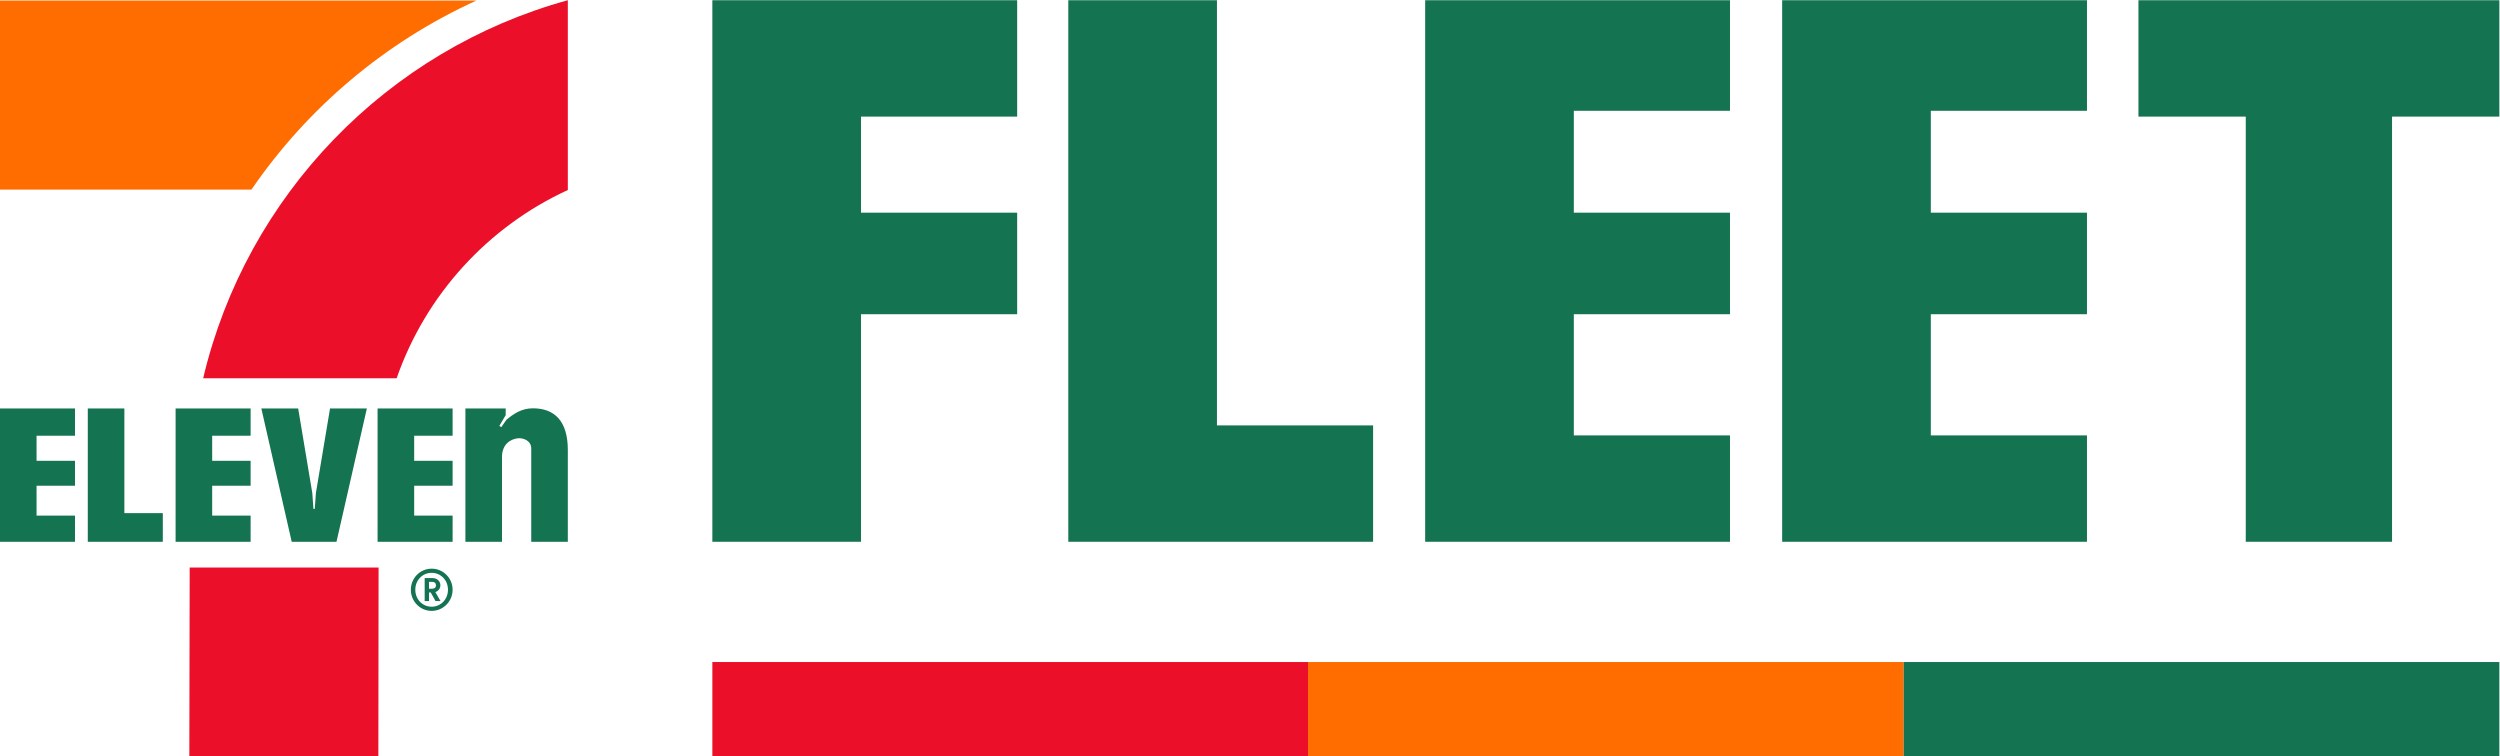 <?xml version="1.0" encoding="UTF-8" standalone="no"?>
<!-- Created with Inkscape (http://www.inkscape.org/) -->

<svg
   version="1.1"
   id="svg2"
   width="509.547"
   height="154.183"
   viewBox="0 0 509.547 154.183"
   xmlns="http://www.w3.org/2000/svg"
   xmlns:svg="http://www.w3.org/2000/svg">
  <defs
     id="defs6">
    <clipPath
       clipPathUnits="userSpaceOnUse"
       id="clipPath18">
      <path
         d="M 0,160 H 400 V 0 H 0 Z"
         id="path16" />
    </clipPath>
  </defs>
  <g
     id="g10"
     transform="matrix(1.333,0,0,-1.333,-12.476,184.005)">
    <g
       id="g12">
      <g
         id="g14"
         clip-path="url(#clipPath18)">
        <g
           id="g20"
           transform="translate(75.411,48.022)">
          <path
             d="M 0,0 C 0.393,0 0.611,0.192 0.611,0.516 0.611,0.856 0.393,1.049 0,1.049 H -0.455 V 0 Z m -0.455,-1.887 h -0.663 v 3.512 h 1.214 c 0.681,0 1.188,-0.48 1.188,-1.101 0,-0.489 -0.315,-0.89 -0.769,-1.04 L 1.301,-1.887 H 0.542 l -0.734,1.311 h -0.263 z m 0.402,-0.864 c 1.398,0 2.498,1.127 2.498,2.594 0,1.468 -1.1,2.586 -2.498,2.586 -1.397,0 -2.498,-1.118 -2.498,-2.586 0,-1.467 1.101,-2.594 2.498,-2.594 m 0,5.817 c 1.774,0 3.206,-1.45 3.206,-3.223 0,-1.774 -1.432,-3.232 -3.206,-3.232 -1.764,0 -3.179,1.458 -3.179,3.232 0,1.773 1.415,3.223 3.179,3.223"
             style="fill:#147350;fill-opacity:1;fill-rule:nonzero;stroke:none"
             id="path22" />
        </g>
        <g
           id="g24"
           transform="translate(59.822,75.578)">
          <path
             d="m 0,0 v 0 l -0.001,-0.008 -2.159,-12.915 -0.157,-2.223 -0.016,-0.206 h -0.205 l -0.016,0.206 -0.157,2.223 L -4.87,-0.008 -4.871,0 h -5.631 L -5.86,-20.378 H 0.988 L 5.63,0 Z m 7.271,-20.378 h 11.471 v 4.003 h -5.877 v 4.56 h 5.877 v 3.821 h -5.877 v 3.834 h 5.877 V 0 H 7.271 Z M 31.013,0.028 c -1.726,0 -2.936,-0.834 -4.038,-1.748 l -0.796,-1.135 -0.287,0.201 0.967,1.633 V 0 h -6.161 v -20.378 h 5.594 v 12.927 c 0,2.097 1.411,2.767 2.371,2.89 0.92,0.118 2.102,-0.392 2.102,-1.538 v -14.279 h 5.593 v 14.043 c 0,4.346 -1.967,6.363 -5.345,6.363 m -54.626,-20.406 h 11.47 v 4.003 h -5.877 v 4.56 h 5.877 v 3.821 h -5.877 v 3.834 h 5.877 V 0 h -11.47 z m -26.852,0 h 11.47 v 4.003 h -5.877 v 4.56 h 5.877 v 3.821 h -5.877 v 3.834 h 5.877 V 0 h -11.47 z m 19.02,4.379 h 5.876 v -4.379 h -11.47 V 0 h 5.594 z"
             style="fill:#147350;fill-opacity:1;fill-rule:nonzero;stroke:none"
             id="path26" />
        </g>
        <g
           id="g28"
           transform="translate(82.209,137.956)">
          <path
             d="m 0,0 h -72.852 v -28.911 h 38.446 C -25.832,-16.399 -13.941,-6.34 0,0"
             style="fill:#ff6c00;fill-opacity:1;fill-rule:nonzero;stroke:none"
             id="path30" />
        </g>
        <g
           id="g32"
           transform="translate(38.308,22.366)">
          <path
             d="m 0,0 h 28.904 l 0.034,28.895 H 0.054 Z"
             style="fill:#ec0f2a;fill-opacity:1;fill-rule:nonzero;stroke:none"
             id="path34" />
        </g>
        <g
           id="g36"
           transform="translate(96.181,108.984)">
          <path
             d="M 0,0 V 29.019 C -27.605,21.432 -49.145,-0.794 -55.759,-28.788 h 29.583 C -21.728,-16.004 -12.196,-5.602 0,0"
             style="fill:#ec0f2a;fill-opacity:1;fill-rule:nonzero;stroke:none"
             id="path38" />
        </g>
        <g
           id="g40"
           transform="translate(195.433,72.993)">
          <path
             d="M 0,0 H 23.876 V -17.793 H -22.728 V 65.009 H 0 Z"
             style="fill:#147350;fill-opacity:1;fill-rule:nonzero;stroke:none"
             id="path42" />
        </g>
        <g
           id="g44"
           transform="translate(336.334,138.002)">
          <path
             d="m 0,0 v -17.793 h 16.407 v -65.009 h 22.368 v 65.009 H 55.183 V 0 Z"
             style="fill:#147350;fill-opacity:1;fill-rule:nonzero;stroke:none"
             id="path46" />
        </g>
        <g
           id="g48"
           transform="translate(227.272,55.2)">
          <path
             d="M 0,0 H 46.606 V 16.265 H 22.728 V 34.793 H 46.606 V 50.319 H 22.728 v 15.58 H 46.606 V 82.803 H 0 Z"
             style="fill:#147350;fill-opacity:1;fill-rule:nonzero;stroke:none"
             id="path50" />
        </g>
        <g
           id="g52"
           transform="translate(118.28,55.2)">
          <path
             d="M 0,0 H 22.728 V 34.793 H 46.606 V 50.319 H 22.728 v 14.69 H 46.606 V 82.803 H 0 Z"
             style="fill:#147350;fill-opacity:1;fill-rule:nonzero;stroke:none"
             id="path54" />
        </g>
        <g
           id="g56"
           transform="translate(281.856,55.2)">
          <path
             d="M 0,0 H 46.606 V 16.265 H 22.728 V 34.793 H 46.606 V 50.319 H 22.728 v 15.58 H 46.606 V 82.803 H 0 Z"
             style="fill:#147350;fill-opacity:1;fill-rule:nonzero;stroke:none"
             id="path58" />
        </g>
        <path
           d="M 209.359,36.813 H 118.28 V 22.366 h 91.079 z"
           style="fill:#ec0f2a;fill-opacity:1;fill-rule:nonzero;stroke:none"
           id="path60" />
        <path
           d="M 300.437,36.813 H 209.359 V 22.366 h 91.078 z"
           style="fill:#ff6c00;fill-opacity:1;fill-rule:nonzero;stroke:none"
           id="path62" />
        <path
           d="M 391.517,36.813 H 300.438 V 22.366 h 91.079 z"
           style="fill:#147350;fill-opacity:1;fill-rule:nonzero;stroke:none"
           id="path64" />
      </g>
    </g>
  </g>
</svg>
